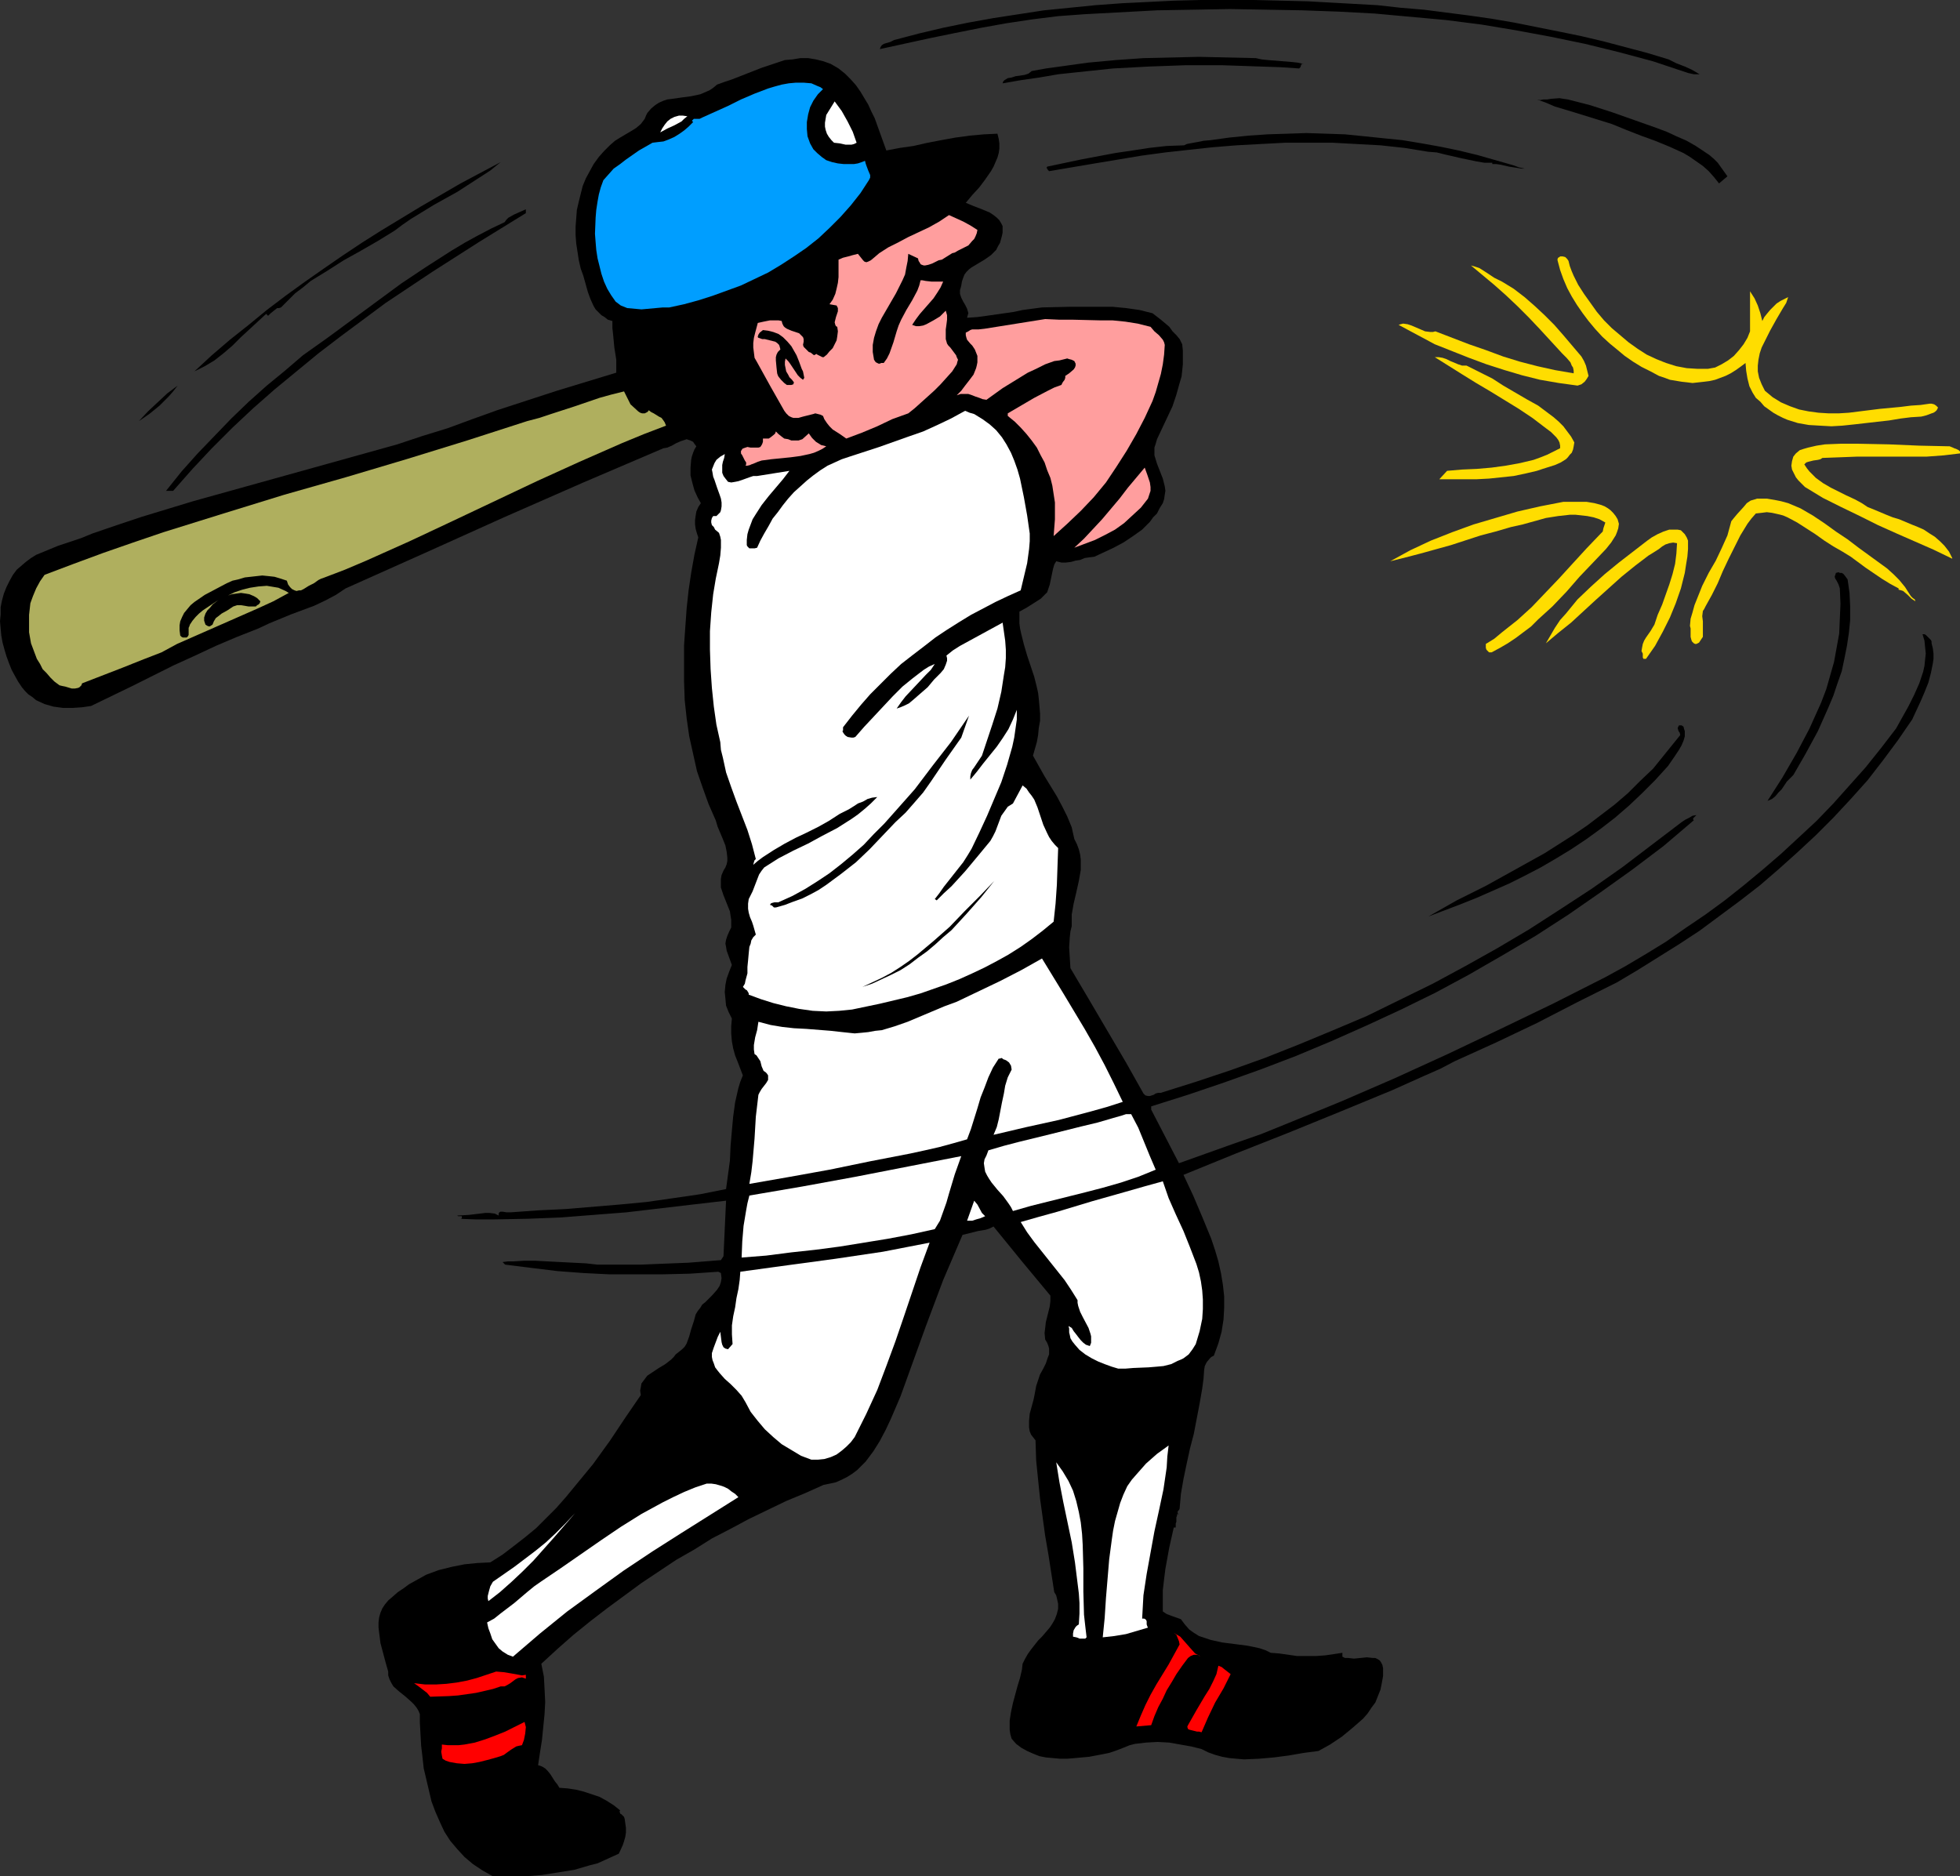 <?xml version="1.0" encoding="UTF-8" standalone="no"?>
<svg
   version="1.0"
   width="129.724mm"
   height="124.191mm"
   id="svg43"
   sodipodi:docname="Baseball - Batter 21.wmf"
   xmlns:inkscape="http://www.inkscape.org/namespaces/inkscape"
   xmlns:sodipodi="http://sodipodi.sourceforge.net/DTD/sodipodi-0.dtd"
   xmlns="http://www.w3.org/2000/svg"
   xmlns:svg="http://www.w3.org/2000/svg">
  <rect width="100%" height="100%" fill="#333333" stroke="none"/>
  <sodipodi:namedview
     id="namedview43"
     pagecolor="#ffffff"
     bordercolor="#000000"
     borderopacity="0.25"
     inkscape:showpageshadow="2"
     inkscape:pageopacity="0.0"
     inkscape:pagecheckerboard="0"
     inkscape:deskcolor="#d1d1d1"
     inkscape:document-units="mm" />
  <defs
     id="defs1">
    <pattern
       id="WMFhbasepattern"
       patternUnits="userSpaceOnUse"
       width="6"
       height="6"
       x="0"
       y="0" />
  </defs>
  <path
     style="fill:#000000;fill-opacity:1;fill-rule:evenodd;stroke:none"
     d="m 417.412,14.865 1.939,0.969 2.101,0.808 1.778,0.808 1.939,1.131 h -1.454 l -1.454,-0.323 -1.454,-0.485 -1.454,-0.485 -2.909,-0.969 -1.454,-0.485 -1.454,-0.485 -8.403,-2.262 -8.565,-2.101 -8.565,-1.777 -8.726,-1.616 -8.726,-1.454 -8.888,-1.131 -8.888,-0.808 -8.888,-0.808 -9.05,-0.485 -9.05,-0.323 -9.05,-0.162 -9.05,-0.162 -9.05,0.162 -9.211,0.162 -9.05,0.485 -9.05,0.485 -6.626,0.485 -6.464,0.808 -6.464,0.969 -6.302,1.131 -6.464,1.293 -6.302,1.293 -12.605,2.747 0.162,-0.485 0.323,-0.485 0.485,-0.323 0.485,-0.162 1.131,-0.323 0.97,-0.485 6.141,-1.616 6.141,-1.454 6.302,-1.293 6.302,-1.131 6.302,-0.969 6.302,-0.969 6.464,-0.646 6.464,-0.646 6.626,-0.485 6.626,-0.323 6.464,-0.323 L 300.414,0 h 6.626 6.626 l 13.413,0.323 5.818,0.323 11.635,0.646 5.818,0.646 5.818,0.485 11.312,1.454 5.656,0.808 5.656,0.969 5.656,1.131 5.656,1.131 5.494,1.131 5.494,1.293 5.494,1.454 5.494,1.454 z"
     id="path1" />
  <path
     style="fill:#000000;fill-opacity:1;fill-rule:evenodd;stroke:none"
     d="m 218.806,29.569 2.909,8.079 3.394,-0.646 3.394,-0.485 3.555,-0.808 3.394,-0.646 3.555,-0.646 3.555,-0.485 3.555,-0.323 3.394,-0.162 0.323,1.293 0.162,1.131 v 1.293 l -0.162,1.131 -0.323,1.131 -0.485,1.131 -0.485,1.131 -0.646,1.131 -1.454,2.101 -1.454,1.939 -1.778,1.939 -1.616,1.939 1.939,0.808 2.101,0.808 1.939,0.808 0.97,0.646 0.808,0.646 0.646,0.646 0.485,0.808 0.323,0.646 v 0.808 0.808 l -0.162,0.808 -0.485,1.777 -0.485,0.808 -0.485,0.969 -0.646,0.646 -0.646,0.646 -1.616,1.131 -1.616,0.969 -1.616,0.969 -0.646,0.485 -0.646,0.646 -0.485,0.646 -0.323,0.808 -0.323,0.969 -0.162,0.969 -0.162,0.646 -0.162,0.485 v 0.969 l 0.323,0.969 0.485,0.969 0.485,0.808 0.485,0.969 0.323,1.131 -0.162,0.485 -0.162,0.646 2.424,-0.162 2.424,-0.323 4.525,-0.646 2.262,-0.323 2.262,-0.485 2.424,-0.323 2.424,-0.323 7.11,-0.162 h 6.949 3.555 l 3.394,0.323 3.394,0.485 3.232,0.808 2.101,1.616 2.101,1.777 0.808,1.131 0.97,0.969 0.808,0.969 0.646,1.293 0.162,1.616 v 1.777 1.616 l -0.162,1.616 -0.162,1.454 -0.485,1.616 -0.808,2.908 -0.97,2.908 -1.293,2.747 -1.293,2.747 -1.293,2.747 -0.323,1.131 -0.323,0.969 v 0.969 0.969 l 0.646,2.101 1.454,3.716 0.485,1.939 0.162,1.131 -0.162,0.969 -0.162,1.131 -0.323,0.969 -0.808,1.293 -0.646,1.293 -0.97,0.969 -0.808,1.131 -1.939,1.939 -2.262,1.616 -2.424,1.616 -2.424,1.293 -2.424,1.131 -2.424,1.131 -1.293,0.162 -1.131,0.162 -1.131,0.485 -1.131,0.162 -1.131,0.323 -1.293,0.162 h -1.131 l -1.293,-0.323 -0.485,0.808 -0.323,1.131 -0.808,3.878 -0.323,0.969 -0.323,0.969 -0.808,0.808 -0.808,0.808 -1.778,1.131 -1.778,1.131 -1.778,0.969 v 1.454 1.454 l 0.162,1.293 0.323,1.454 0.646,2.585 0.808,2.747 1.778,5.332 0.646,2.585 0.323,1.454 0.162,1.454 0.162,1.777 0.162,1.939 v 1.777 l -0.323,1.777 -0.162,1.777 -0.323,1.777 -0.97,3.393 1.454,2.585 1.454,2.585 3.07,5.009 1.293,2.424 1.293,2.585 1.131,2.747 0.323,1.454 0.323,1.454 0.646,1.293 0.485,1.293 0.323,1.293 0.162,1.293 v 1.293 1.293 l -0.485,2.747 -0.646,2.908 -0.646,2.747 -0.485,2.747 v 1.454 1.454 l -0.323,1.293 -0.162,1.454 -0.162,2.585 0.162,2.585 0.162,2.585 4.686,7.917 9.211,15.673 4.363,7.756 0.485,0.485 0.646,0.162 h 0.485 l 0.485,-0.162 0.485,-0.162 0.485,-0.323 0.646,-0.162 h 0.646 l 8.726,-2.747 8.726,-2.908 8.565,-3.07 8.565,-3.393 8.565,-3.555 8.403,-3.555 8.242,-4.039 8.242,-4.039 8.08,-4.363 8.08,-4.524 7.918,-4.686 7.757,-5.009 7.918,-5.17 7.595,-5.332 7.434,-5.655 7.434,-5.655 0.97,-0.646 0.97,-0.485 0.808,-0.485 0.97,-0.162 -0.485,0.485 -0.323,0.323 v 0.323 l 0.162,0.162 -7.595,6.463 -7.918,5.978 -7.918,5.655 -7.918,5.494 -8.242,5.332 -8.242,4.847 -8.403,4.847 -8.403,4.524 -8.565,4.201 -8.726,4.039 -8.726,3.878 -8.888,3.716 -8.888,3.393 -9.05,3.232 -9.05,3.07 -9.211,2.908 v 0.808 l 6.949,13.411 6.787,-2.424 6.787,-2.424 6.949,-2.424 6.787,-2.747 13.413,-5.494 13.413,-5.817 13.09,-5.978 13.251,-6.302 13.09,-6.302 13.09,-6.625 5.01,-2.747 5.171,-3.07 5.01,-3.07 4.848,-3.393 5.01,-3.393 4.848,-3.555 4.686,-3.716 4.686,-3.878 4.686,-4.039 4.363,-4.039 4.525,-4.201 4.202,-4.363 4.04,-4.524 4.04,-4.524 3.878,-4.847 3.717,-4.847 3.07,-5.494 1.454,-2.908 1.293,-2.908 0.485,-1.454 0.485,-1.454 0.323,-1.454 0.162,-1.616 0.162,-1.454 -0.162,-1.616 -0.162,-1.616 -0.485,-1.616 h 0.485 l 0.323,0.162 0.646,0.646 0.646,0.646 0.162,0.323 v 0.485 l 0.323,1.293 0.162,1.293 v 1.293 l -0.162,1.131 -0.485,2.424 -0.646,2.424 -0.97,2.424 -0.97,2.262 -2.101,4.524 -3.555,5.17 -3.717,5.009 -3.878,5.009 -4.202,4.686 -4.363,4.686 -4.363,4.363 -4.686,4.363 -4.686,4.201 -4.686,4.039 -5.01,3.878 -5.01,3.716 -5.01,3.716 -5.171,3.393 -5.171,3.232 -5.171,3.232 -5.171,3.07 -10.019,5.009 -10.019,5.17 -10.181,4.847 -10.342,4.686 -3.717,1.939 -4.04,1.777 -7.918,3.555 -12.928,5.332 -13.09,5.332 -13.09,5.17 -13.09,5.332 2.424,5.17 2.262,5.332 1.131,2.747 1.131,2.747 0.97,2.908 0.808,2.747 0.646,2.908 0.485,2.908 0.323,2.908 v 2.908 l -0.162,2.908 -0.485,3.07 -0.808,2.908 -1.131,3.07 -0.646,0.323 -0.323,0.323 -0.808,0.969 -0.485,0.969 -0.162,0.969 -0.162,2.262 -0.323,2.424 -0.646,3.716 -1.454,7.594 -0.97,3.716 -0.808,3.716 -0.808,3.878 -0.646,3.716 -0.323,3.716 -0.162,0.323 -0.323,0.323 v 0.162 0.323 l 0.323,0.323 -0.323,-0.162 -0.162,0.162 v 0.323 l -0.162,0.323 v 1.131 l -0.162,0.485 v 0.323 0.646 h -0.485 l -1.131,5.009 -0.97,5.332 -0.323,2.585 -0.323,2.747 v 2.585 2.747 l 0.97,0.646 1.293,0.485 2.262,0.808 0.97,1.293 1.131,1.293 1.131,0.808 1.293,0.808 1.454,0.485 1.454,0.485 1.454,0.323 1.454,0.323 6.302,0.808 1.616,0.323 1.454,0.323 1.454,0.485 1.293,0.646 2.101,0.162 2.262,0.323 2.262,0.323 h 2.424 2.262 l 2.262,-0.162 2.262,-0.323 2.101,-0.323 v 0.969 l 0.646,0.323 h 0.808 l 1.454,0.162 3.232,-0.323 1.454,0.162 h 0.646 l 0.646,0.323 0.485,0.323 0.323,0.485 0.323,0.646 0.162,0.808 v 1.939 l -0.323,1.777 -0.323,1.616 -0.646,1.616 -0.646,1.616 -0.97,1.293 -0.97,1.454 -1.131,1.293 -1.293,1.131 -1.293,1.131 -2.747,2.262 -2.909,1.939 -2.909,1.616 -3.717,0.485 -3.717,0.646 -3.717,0.485 -3.717,0.323 -3.717,0.162 -1.939,-0.162 -1.778,-0.162 -1.778,-0.323 -1.778,-0.485 -1.778,-0.646 -1.616,-0.808 -2.586,-0.646 -2.747,-0.485 -2.747,-0.485 -2.909,-0.162 -2.909,0.162 -2.747,0.323 -1.293,0.323 -2.424,0.969 -1.293,0.485 -1.454,0.485 -1.616,0.323 -3.394,0.646 -3.555,0.323 -1.939,0.162 h -1.778 l -1.778,-0.162 -1.778,-0.162 -1.616,-0.323 -1.616,-0.646 -1.454,-0.646 -1.454,-0.808 -1.293,-0.969 -1.131,-1.293 -0.323,-1.131 -0.162,-1.131 v -2.262 l 0.323,-2.101 0.485,-2.262 1.131,-4.201 0.646,-2.101 0.485,-2.101 0.162,-1.454 0.646,-1.293 0.646,-1.131 0.808,-1.131 1.778,-2.262 0.97,-0.969 0.97,-1.131 0.97,-1.131 0.646,-0.969 0.646,-1.131 0.485,-1.293 0.323,-1.293 v -1.293 l -0.323,-1.454 -0.162,-0.646 -0.485,-0.808 -1.454,-9.371 -0.808,-4.686 -0.646,-4.686 -0.646,-4.686 -0.485,-4.686 -0.485,-4.847 -0.162,-5.009 -0.646,-0.808 -0.485,-0.646 -0.323,-0.808 -0.162,-0.969 v -0.808 -0.808 l 0.162,-1.777 0.485,-1.777 0.485,-1.777 0.323,-1.616 0.323,-1.777 0.485,-1.454 0.485,-1.454 0.808,-1.454 0.646,-1.293 0.485,-1.454 0.323,-0.808 v -0.646 -0.808 l -0.162,-0.646 -0.323,-0.808 -0.485,-0.808 -0.162,-1.616 0.162,-1.293 0.162,-1.454 0.323,-1.293 0.646,-2.585 0.162,-1.293 v -1.454 l -7.11,-8.564 -7.11,-8.725 -0.97,0.485 -0.97,0.323 -1.939,0.323 -1.939,0.485 -1.939,0.485 -2.424,5.655 -2.424,5.655 -4.363,11.634 -4.202,11.634 -2.101,5.817 -2.424,5.655 -1.293,2.747 -1.454,2.747 -1.616,2.585 -1.939,2.585 -0.97,0.969 -1.131,1.131 -1.293,0.969 -1.293,0.808 -1.293,0.646 -1.454,0.646 -1.454,0.323 -1.616,0.323 -4.686,2.101 -4.686,1.939 -4.686,2.262 -4.686,2.262 -4.525,2.424 -4.686,2.424 -4.363,2.747 -4.525,2.585 -4.363,2.908 -4.363,2.908 -8.565,6.302 -4.202,3.232 -4.202,3.393 -4.04,3.555 -4.04,3.716 0.646,3.232 0.162,3.07 0.162,3.232 -0.162,3.07 -0.646,6.463 -0.485,3.07 -0.485,3.232 0.97,0.323 0.808,0.485 0.646,0.646 0.646,0.808 1.131,1.777 0.646,0.808 0.485,0.808 2.101,0.162 2.101,0.323 1.939,0.485 1.939,0.646 1.939,0.646 1.778,0.969 1.778,1.131 1.616,1.293 -0.162,0.323 0.162,0.323 v 0.162 l 0.323,0.162 0.485,0.485 0.162,0.162 0.162,0.485 0.162,1.131 0.162,1.131 v 1.131 l -0.162,1.131 -0.323,1.131 -0.323,0.969 -0.97,2.101 -1.778,0.808 -1.778,0.808 -1.778,0.808 -1.939,0.485 -3.878,1.131 -4.04,0.646 -4.04,0.646 -4.04,0.323 h -4.04 -4.202 l -2.586,-1.454 -2.424,-1.616 -2.101,-1.777 -1.778,-1.939 -1.778,-2.1 -1.454,-2.262 -1.131,-2.424 -1.131,-2.585 -0.97,-2.585 -0.646,-2.747 -0.646,-2.747 -0.646,-2.747 -0.323,-2.908 -0.323,-2.747 -0.323,-5.817 v -0.969 -1.131 l -0.323,-0.808 -0.485,-0.808 -0.646,-0.808 -0.646,-0.646 -1.454,-1.293 -1.616,-1.293 -1.454,-1.293 -0.485,-0.808 -0.485,-0.969 -0.323,-0.969 v -0.969 l -0.323,-1.131 -0.323,-1.131 -0.646,-2.424 -0.646,-2.424 -0.323,-2.585 -0.162,-1.293 v -1.293 l 0.162,-1.293 0.323,-1.131 0.485,-1.131 0.646,-0.969 0.808,-0.969 1.131,-0.969 1.293,-1.131 1.454,-0.969 1.293,-0.969 1.454,-0.808 2.909,-1.616 3.07,-1.131 3.232,-0.808 3.232,-0.646 3.232,-0.323 3.232,-0.162 3.07,-1.939 2.747,-2.101 2.909,-2.262 2.747,-2.262 2.424,-2.424 2.586,-2.585 2.424,-2.747 2.262,-2.747 4.525,-5.494 4.202,-5.817 3.878,-5.817 3.878,-5.655 -0.162,-1.131 0.162,-0.808 0.162,-0.969 0.485,-0.646 0.485,-0.646 0.485,-0.646 1.454,-0.969 1.454,-0.969 1.616,-0.969 1.454,-1.131 0.646,-0.646 0.485,-0.646 0.808,-0.646 0.808,-0.646 0.646,-0.646 0.485,-0.808 0.646,-1.777 0.485,-1.777 0.646,-1.939 0.485,-1.777 0.485,-0.808 0.646,-0.808 0.485,-0.808 0.808,-0.646 0.808,-0.808 0.808,-0.808 1.293,-1.454 0.646,-0.969 0.323,-0.969 0.162,-0.969 -0.162,-1.293 -0.646,-0.323 -7.11,0.485 -6.787,0.162 h -6.787 -6.626 l -6.464,-0.323 -6.464,-0.485 -6.626,-0.808 -6.464,-0.808 -0.646,-0.646 1.293,-0.162 h 1.293 l 2.747,-0.162 h 2.909 l 3.07,0.162 6.302,0.323 3.232,0.162 2.909,0.323 h 3.394 3.555 3.878 l 3.878,-0.162 4.04,-0.162 4.04,-0.162 4.04,-0.323 4.04,-0.323 0.646,-0.969 0.646,-13.896 -8.403,0.969 -8.242,0.969 -8.242,0.969 -8.242,0.646 -8.242,0.646 -8.242,0.323 -8.565,0.162 h -4.363 l -4.363,-0.162 h 0.485 0.162 l 0.162,-0.162 v -0.323 -0.162 h -0.323 -0.485 -0.162 l -0.162,-0.162 2.909,-0.162 2.747,-0.323 1.293,-0.162 h 1.131 l 1.293,0.162 0.97,0.485 v -0.485 l 0.162,-0.323 0.323,-0.162 h 0.485 l 0.97,0.162 h 1.131 l 6.787,-0.485 6.787,-0.323 13.574,-1.131 6.787,-0.646 6.787,-0.969 6.626,-0.969 6.464,-1.293 0.485,-3.555 0.485,-3.555 0.162,-3.716 0.323,-3.716 0.323,-3.555 0.485,-3.555 0.808,-3.555 0.485,-1.616 0.646,-1.616 -1.293,-3.393 -0.646,-1.616 -0.485,-1.777 -0.323,-1.777 -0.162,-1.939 v -1.777 l 0.162,-1.939 -0.808,-1.616 -0.646,-1.616 -0.162,-1.777 -0.162,-1.616 0.162,-1.777 0.323,-1.616 0.646,-1.777 0.646,-1.616 -0.646,-1.777 -0.646,-1.777 -0.162,-0.969 -0.162,-0.808 0.162,-0.969 0.323,-0.969 0.485,-1.131 0.485,-0.969 v -0.969 -0.969 l -0.162,-0.969 -0.162,-1.131 -1.616,-4.039 -0.323,-0.969 -0.323,-0.969 v -0.969 -1.131 l 0.162,-0.969 0.485,-1.131 0.485,-0.808 0.323,-0.808 0.162,-0.808 v -0.808 l -0.162,-1.454 -0.323,-1.616 -0.646,-1.616 -1.293,-3.07 -0.485,-1.616 -1.778,-4.039 -1.454,-4.039 -1.454,-4.201 -0.97,-4.363 -0.97,-4.363 -0.646,-4.524 -0.485,-4.524 -0.162,-4.686 v -4.524 -4.524 l 0.323,-4.686 0.323,-4.524 0.485,-4.524 0.646,-4.363 0.808,-4.524 0.97,-4.363 -0.323,-0.969 -0.323,-1.131 -0.162,-1.131 v -1.131 l 0.162,-1.131 0.162,-0.969 0.485,-1.131 0.646,-0.969 -0.808,-1.454 -0.808,-1.777 -0.485,-1.777 -0.485,-1.939 v -1.939 l 0.162,-1.939 0.162,-0.808 0.323,-0.969 0.323,-0.808 0.485,-0.808 -0.485,-0.646 -0.323,-0.485 -0.646,-0.323 -0.485,-0.162 -0.485,-0.162 -0.485,0.162 -0.97,0.323 -1.131,0.485 -1.131,0.646 -1.131,0.485 -0.97,0.162 -20.038,8.564 -19.877,8.725 -19.715,8.887 -19.877,8.887 -2.424,1.616 -2.747,1.454 -2.747,1.293 -5.656,2.101 -2.747,1.131 -2.747,1.131 -2.747,1.293 -5.333,2.101 -5.333,2.262 -5.171,2.424 -5.333,2.424 -10.342,5.17 -10.342,5.009 -2.262,0.323 -2.424,0.162 h -2.262 l -2.424,-0.323 -1.131,-0.323 -1.131,-0.323 -2.101,-0.969 -0.97,-0.808 -0.97,-0.646 -0.808,-0.808 -0.808,-0.969 -0.97,-1.454 -0.808,-1.454 L 2.909,167.556 2.262,165.94 1.616,164.163 1.131,162.547 0.646,160.77 0.323,158.992 0.162,157.215 0,155.438 0.162,153.66 v -1.777 l 0.323,-1.616 0.485,-1.777 0.646,-1.616 0.808,-1.616 0.808,-1.454 0.97,-1.293 1.131,-0.969 1.131,-0.969 1.293,-0.969 1.293,-0.808 2.747,-1.131 2.747,-1.131 5.818,-1.939 2.747,-1.131 6.141,-2.101 6.302,-2.101 12.766,-3.878 12.766,-3.555 12.766,-3.555 12.766,-3.555 12.766,-3.555 6.302,-2.101 6.302,-1.939 6.141,-2.262 6.302,-2.262 14.867,-4.847 14.867,-4.524 v -1.616 -1.616 l -0.485,-3.07 -0.323,-3.393 -0.162,-1.454 v -1.777 l -1.131,-0.323 -0.808,-0.646 -0.808,-0.485 -0.808,-0.808 -0.646,-0.646 -0.485,-0.808 -0.808,-1.777 -0.646,-1.777 -1.131,-4.039 -0.646,-1.777 -0.485,-2.101 -0.323,-2.101 -0.323,-2.101 -0.162,-2.101 v -2.101 l 0.162,-2.101 0.162,-2.101 0.485,-2.101 0.485,-1.939 0.485,-1.939 0.808,-1.939 0.97,-1.777 0.97,-1.777 1.293,-1.777 1.293,-1.454 1.454,-1.454 1.293,-1.131 1.293,-0.808 2.747,-1.616 1.293,-0.808 1.131,-0.969 0.97,-1.293 0.323,-0.808 0.323,-0.646 0.97,-1.131 0.97,-0.808 0.97,-0.646 1.131,-0.485 0.97,-0.323 1.293,-0.162 2.262,-0.323 2.424,-0.323 2.262,-0.485 1.131,-0.485 1.131,-0.485 0.97,-0.646 0.97,-0.808 1.778,-0.646 1.939,-0.646 3.717,-1.454 3.717,-1.454 3.878,-1.293 1.939,-0.646 1.939,-0.162 1.939,-0.323 h 1.939 l 1.939,0.323 1.939,0.485 1.778,0.646 1.939,1.131 1.616,1.293 1.454,1.454 1.293,1.454 1.131,1.616 0.97,1.616 0.97,1.616 0.808,1.777 z"
     id="path2" />
  <path
     style="fill:#000000;fill-opacity:1;fill-rule:evenodd;stroke:none"
     d="m 326.108,15.996 h -0.323 -0.162 l -0.162,0.323 -0.162,0.485 -0.323,0.323 -4.848,-0.323 -4.848,-0.162 -4.686,-0.162 -4.848,-0.162 h -9.211 l -9.05,0.323 -9.05,0.485 -9.211,0.969 -4.525,0.485 -4.686,0.808 -4.525,0.646 -4.686,0.808 0.162,-0.485 0.323,-0.323 0.808,-0.485 0.97,-0.162 0.97,-0.323 2.262,-0.323 0.97,-0.323 0.808,-0.646 3.555,-0.646 3.555,-0.485 6.949,-0.969 6.949,-0.646 6.949,-0.485 6.949,-0.162 6.949,-0.162 7.11,0.162 7.11,0.162 1.454,0.323 1.616,0.162 5.979,0.485 1.454,0.162 z"
     id="path3" />
  <path
     style="fill:#009eff;fill-opacity:1;fill-rule:evenodd;stroke:none"
     d="m 205.878,22.298 -1.293,1.293 -1.131,1.616 -0.808,1.616 -0.485,1.777 -0.323,1.939 v 1.777 l 0.162,1.777 0.646,1.777 0.808,1.454 0.97,0.969 1.131,0.969 1.131,0.808 1.454,0.485 1.454,0.323 1.454,0.162 h 1.454 1.131 l 0.97,-0.162 0.97,-0.323 0.808,-0.323 0.162,0.646 0.162,0.485 0.485,1.293 0.485,1.131 v 0.646 l -0.323,0.646 -2.101,3.232 -2.424,3.07 -2.586,2.908 -2.747,2.747 -2.747,2.585 -3.07,2.424 -3.07,2.101 -3.232,2.101 -3.232,1.939 -3.394,1.616 -3.394,1.616 -3.555,1.293 -3.555,1.293 -3.555,1.131 -3.555,0.969 -3.717,0.808 h -1.616 l -1.778,0.162 -3.555,0.323 -1.778,-0.162 -1.778,-0.162 -0.808,-0.323 -0.808,-0.323 -0.646,-0.485 -0.646,-0.485 -1.131,-1.616 -0.97,-1.616 -0.808,-1.777 -0.646,-1.939 -0.485,-1.939 -0.485,-1.939 -0.323,-2.101 -0.162,-1.939 -0.162,-2.101 0.162,-4.039 0.162,-1.939 0.323,-2.101 0.323,-1.777 0.485,-1.777 0.646,-1.777 1.293,-1.454 1.293,-1.454 1.616,-1.131 1.454,-1.131 3.232,-2.262 3.394,-1.939 1.293,-0.162 1.454,-0.162 1.293,-0.485 1.454,-0.646 1.293,-0.808 1.131,-0.808 1.131,-0.969 1.131,-1.131 -0.323,-0.323 0.323,-0.323 0.162,-0.162 h 0.646 0.808 l 0.323,-0.162 0.323,-0.162 3.232,-1.454 3.232,-1.454 3.232,-1.616 3.394,-1.454 3.394,-1.293 1.616,-0.485 1.778,-0.485 1.778,-0.323 1.778,-0.162 h 1.939 l 1.939,0.162 1.454,0.646 0.808,0.323 z"
     id="path4" />
  <path
     style="fill:#000000;fill-opacity:1;fill-rule:evenodd;stroke:none"
     d="m 414.342,31.992 2.586,0.969 2.424,1.131 2.586,1.131 2.262,1.293 2.424,1.616 0.97,0.646 1.131,0.969 0.97,0.969 0.808,1.131 0.808,1.131 0.808,1.131 -2.101,1.777 -1.293,-1.616 -1.293,-1.454 -1.454,-1.293 -1.616,-1.131 -1.616,-1.131 -1.616,-0.969 -3.555,-1.616 -3.555,-1.454 -3.555,-1.293 -3.717,-1.454 -3.555,-1.454 -4.686,-1.454 -4.686,-1.454 -4.848,-1.454 -2.262,-0.969 -2.262,-0.808 0.808,0.162 0.808,-0.162 h 0.97 l 0.97,-0.162 2.101,-0.162 0.97,0.162 1.131,0.162 5.656,1.454 5.494,1.777 z"
     id="path5" />
  <path
     style="fill:#ffffff;fill-opacity:1;fill-rule:evenodd;stroke:none"
     d="m 214.281,35.709 -0.646,0.323 -0.646,0.162 h -0.646 -0.808 l -1.454,-0.323 -1.454,-0.162 -0.646,-0.646 -0.646,-0.808 -0.485,-0.808 -0.323,-0.969 -0.162,-0.808 v -0.969 l 0.162,-0.969 0.162,-0.969 2.101,-3.393 1.778,2.424 1.454,2.585 1.293,2.585 z"
     id="path6" />
  <path
     style="fill:#ffffff;fill-opacity:1;fill-rule:evenodd;stroke:none"
     d="m 171.942,29.084 -0.808,0.646 -0.646,0.646 -1.778,0.969 -1.778,0.808 -1.778,0.969 0.485,-0.969 0.646,-0.969 0.646,-0.808 0.808,-0.646 0.97,-0.485 1.131,-0.323 h 0.97 z"
     id="path7" />
  <path
     style="fill:#000000;fill-opacity:1;fill-rule:evenodd;stroke:none"
     d="m 381.376,42.172 h -0.808 l -0.97,-0.162 -2.101,-0.323 -2.101,-0.485 -1.131,-0.162 h -0.97 v -0.323 h -1.939 l -1.939,-0.323 -3.878,-0.808 -2.101,-0.485 -2.101,-0.485 -1.939,-0.485 -2.101,-0.162 -5.979,-0.969 -5.979,-0.646 -5.979,-0.323 -5.979,-0.323 h -5.979 -5.979 l -6.141,0.323 -5.979,0.323 -5.979,0.485 -5.979,0.646 -5.818,0.646 -5.979,0.808 -11.635,1.939 -11.474,1.939 -0.323,-0.323 -0.162,-0.323 -0.162,-0.162 0.162,-0.323 8.403,-1.777 8.565,-1.616 4.363,-0.646 4.202,-0.646 4.363,-0.485 4.363,-0.162 0.646,-0.323 0.808,-0.162 1.778,-0.323 1.616,-0.323 1.778,-0.162 4.686,-0.646 4.848,-0.485 4.686,-0.323 4.848,-0.162 4.848,-0.162 4.848,0.162 4.848,0.162 4.848,0.485 4.686,0.485 4.848,0.485 4.848,0.808 4.525,0.808 4.686,0.969 4.686,1.131 4.525,1.293 4.525,1.293 1.293,0.485 z"
     id="path8" />
  <path
     style="fill:#000000;fill-opacity:1;fill-rule:evenodd;stroke:none"
     d="m 125.24,40.556 -2.586,2.101 -2.747,1.777 -2.747,1.777 -2.747,1.777 -5.818,3.232 -2.909,1.777 -2.909,1.777 -2.101,1.454 -1.939,1.454 -4.202,2.585 -4.202,2.424 -4.363,2.424 -4.04,2.585 -4.202,2.585 -1.939,1.616 -1.939,1.454 -1.778,1.777 -1.778,1.777 -0.485,0.162 h -0.485 l -0.808,0.646 -0.808,0.646 -0.646,0.646 -0.485,-0.485 -2.101,1.939 -2.101,1.939 -2.101,1.939 -2.101,2.101 -2.262,1.939 -2.262,1.777 -2.424,1.454 -1.293,0.646 -1.293,0.646 4.363,-4.039 4.525,-3.878 4.686,-3.716 4.525,-3.716 4.686,-3.555 4.686,-3.393 4.848,-3.393 4.686,-3.232 4.848,-3.232 4.848,-3.07 9.858,-5.978 10.019,-5.817 z"
     id="path9" />
  <path
     style="fill:#000000;fill-opacity:1;fill-rule:evenodd;stroke:none"
     d="m 131.542,53.321 -11.797,7.271 -11.635,7.433 -5.818,3.878 -5.818,3.878 -5.656,4.201 -5.656,4.201 -5.494,4.201 -5.494,4.524 -5.494,4.524 -5.333,4.686 -5.171,4.847 -5.171,5.17 -4.848,5.17 -4.848,5.494 h -1.778 l 3.878,-4.847 4.04,-4.524 4.202,-4.363 4.202,-4.363 4.363,-4.201 4.525,-4.039 4.525,-3.716 4.525,-3.878 6.141,-4.363 6.141,-4.524 6.141,-4.524 6.141,-4.524 6.302,-4.201 6.302,-4.039 3.232,-1.939 3.232,-1.777 3.394,-1.777 3.394,-1.616 0.485,-0.646 0.485,-0.485 1.454,-0.808 1.454,-0.646 1.454,-0.646 z"
     id="path10" />
  <path
     style="fill:#ff9e9e;fill-opacity:1;fill-rule:evenodd;stroke:none"
     d="m 244.501,57.522 -0.162,0.808 -0.323,0.808 -0.323,0.646 -0.485,0.485 -0.97,1.131 -1.293,0.646 -1.293,0.646 -0.808,0.485 -0.646,0.162 -1.293,0.808 -1.293,0.808 -0.808,0.162 -1.616,0.808 -0.97,0.323 -0.808,0.162 h -0.323 l -0.485,-0.162 -0.323,-0.162 -0.162,-0.323 -0.323,-0.485 -0.162,-0.646 -2.424,-1.131 -0.162,1.777 -0.323,1.616 -0.323,1.777 -0.646,1.454 -0.808,1.616 -0.808,1.616 -1.778,3.07 -1.778,3.07 -0.808,1.616 -0.646,1.777 -0.485,1.616 -0.323,1.777 v 1.777 l 0.323,1.939 0.323,0.485 0.162,0.162 0.323,0.162 0.323,0.162 h 0.323 l 0.323,-0.162 h 0.646 l 0.808,-1.131 0.646,-1.293 0.97,-2.747 0.808,-2.747 0.485,-1.454 0.646,-1.454 1.293,-2.424 1.454,-2.424 1.293,-2.424 0.485,-1.293 0.323,-1.293 h 0.485 l 0.808,0.162 1.454,0.162 h 2.262 0.646 l -0.646,1.454 -0.808,1.293 -0.97,1.454 -1.131,1.293 -1.131,1.293 -1.131,1.293 -0.97,1.293 -0.97,1.454 0.97,0.323 h 0.808 l 0.97,-0.162 0.808,-0.323 1.778,-0.969 0.808,-0.485 0.808,-0.485 1.454,-1.454 0.323,1.131 v 1.131 l -0.162,1.293 -0.162,1.131 v 1.131 1.293 l 0.323,1.131 0.323,0.485 0.485,0.485 1.454,1.939 0.162,0.485 0.323,0.646 -0.162,0.485 -0.162,0.646 -1.131,1.777 -1.454,1.616 -1.454,1.616 -1.616,1.616 -3.232,2.908 -1.616,1.454 -1.616,1.293 -4.04,1.454 -3.717,1.777 -3.878,1.616 -3.878,1.454 -1.616,-1.131 -1.778,-1.131 -0.808,-0.808 -0.646,-0.808 -0.646,-0.969 -0.323,-0.808 -0.646,-0.323 -0.646,-0.162 -0.646,-0.162 -0.485,0.162 -1.293,0.323 -1.293,0.323 -1.131,0.323 h -0.646 -0.646 l -0.485,-0.162 -0.646,-0.323 -0.646,-0.646 -0.485,-0.646 -3.394,-5.978 -3.394,-6.14 -0.646,-1.131 -0.162,-1.293 -0.162,-1.293 v -1.131 l 0.162,-1.293 0.323,-1.293 0.646,-2.424 1.454,-0.323 1.616,-0.323 h 1.454 0.646 l 0.808,0.162 0.162,0.646 0.323,0.646 0.323,0.323 0.485,0.323 1.131,0.485 1.939,0.646 0.323,0.323 0.323,0.323 0.323,0.323 0.162,0.485 v 0.646 l -0.162,0.808 0.162,0.485 0.323,0.323 0.646,0.646 0.162,0.162 0.162,0.162 0.485,0.162 0.808,0.646 0.323,-0.162 0.323,-0.162 0.162,0.162 0.323,0.162 0.323,0.162 0.323,0.162 0.323,0.162 h 0.323 l 0.808,-0.646 0.646,-0.808 0.808,-0.808 0.485,-0.969 0.485,-0.969 0.162,-0.969 0.162,-1.293 -0.162,-1.131 -0.323,-0.162 -0.162,-0.323 -0.162,-0.646 0.162,-0.646 0.162,-0.646 0.485,-1.454 v -0.808 l -0.323,-0.646 -1.778,-0.323 0.808,-1.131 0.646,-1.454 0.323,-1.293 0.323,-1.454 0.162,-1.454 v -1.454 -2.908 l 1.131,-0.485 1.293,-0.323 1.131,-0.323 1.293,-0.323 0.646,0.808 0.646,0.808 0.323,0.323 0.485,0.162 0.485,-0.162 0.646,-0.323 0.97,-0.808 1.131,-0.969 2.262,-1.454 2.586,-1.293 2.424,-1.293 5.171,-2.424 2.586,-1.454 2.424,-1.616 1.778,0.808 1.778,0.808 1.778,0.969 z"
     id="path11" />
  <path
     style="fill:#ffdd00;fill-opacity:1;fill-rule:evenodd;stroke:none"
     d="m 393.657,68.994 1.131,2.262 1.454,2.262 1.616,2.262 1.616,2.262 1.778,2.101 1.939,1.939 2.101,1.777 2.101,1.777 2.262,1.616 2.262,1.454 2.424,1.131 2.424,0.969 2.586,0.808 2.586,0.485 2.586,0.162 h 2.747 l 1.778,-0.323 1.616,-0.808 1.616,-0.969 1.454,-1.131 1.293,-1.454 1.131,-1.454 0.97,-1.616 0.646,-1.616 V 72.872 l 1.131,1.777 0.808,1.777 0.646,1.939 0.485,1.939 0.485,-0.969 0.646,-0.808 0.808,-0.969 0.808,-0.808 0.808,-0.808 0.97,-0.646 0.97,-0.485 0.97,-0.485 -0.485,1.454 -0.808,1.293 -1.616,2.747 -1.616,2.908 -1.454,2.908 -0.646,1.293 -0.485,1.454 -0.323,1.616 -0.162,1.454 v 1.454 l 0.323,1.616 0.646,1.616 0.808,1.616 0.97,0.808 0.97,0.808 2.101,1.293 2.262,0.969 2.262,0.808 2.424,0.485 2.424,0.323 2.586,0.162 h 2.424 l 2.586,-0.162 2.586,-0.323 5.171,-0.646 5.171,-0.485 2.586,-0.323 2.424,-0.162 1.131,-0.162 1.131,-0.162 h 0.485 l 0.646,0.162 0.485,0.323 0.485,0.485 -0.323,0.646 -0.323,0.323 -0.485,0.323 -0.485,0.162 -1.293,0.485 -1.293,0.323 -2.586,0.162 -2.586,0.323 -2.909,0.485 -2.909,0.323 -5.656,0.646 -3.07,0.323 -2.747,0.162 -2.909,-0.162 -2.747,-0.162 -2.747,-0.485 -2.586,-0.808 -1.131,-0.485 -1.293,-0.646 -1.131,-0.646 -1.131,-0.808 -1.131,-0.808 -0.97,-1.131 -1.131,-0.969 -0.808,-1.293 -0.808,-1.616 -0.485,-1.939 -0.323,-1.939 -0.162,-1.939 -1.293,0.969 -1.131,0.808 -1.293,0.808 -1.293,0.646 -1.293,0.485 -1.293,0.485 -1.454,0.323 -1.293,0.162 -1.454,0.162 -1.454,0.162 -1.293,-0.162 -1.454,-0.162 -2.909,-0.485 -1.293,-0.485 -1.454,-0.485 -2.101,-1.131 -2.262,-1.131 -2.101,-1.293 -2.101,-1.454 -1.939,-1.616 -1.778,-1.454 -1.939,-1.777 -1.778,-1.939 -1.616,-1.939 -1.454,-1.939 -1.454,-2.101 -1.293,-2.101 -1.131,-2.101 -0.97,-2.262 -0.808,-2.262 -0.646,-2.424 v -0.323 l 0.162,-0.323 0.323,-0.162 0.162,-0.162 h 0.646 l 0.646,0.162 0.485,0.485 0.323,0.485 0.323,1.293 0.485,1.293 z"
     id="path12" />
  <path
     style="fill:#ffdd00;fill-opacity:1;fill-rule:evenodd;stroke:none"
     d="m 375.72,70.448 2.909,1.777 2.747,2.101 2.586,2.262 2.424,2.262 2.424,2.424 2.262,2.585 4.525,5.332 0.646,1.131 0.485,1.131 0.323,1.293 0.323,1.293 -0.485,0.808 -0.485,0.646 -0.808,0.646 -0.97,0.323 -4.686,-0.646 -4.686,-0.808 -4.525,-1.131 -4.363,-1.293 -4.525,-1.454 -4.363,-1.616 -8.565,-3.393 -9.05,-4.847 0.485,-0.162 0.646,-0.162 1.131,0.162 0.97,0.323 2.262,0.969 1.131,0.485 1.293,0.162 h 0.646 l 0.646,-0.162 8.403,3.232 4.202,1.454 4.363,1.616 4.202,1.293 4.363,1.131 4.363,0.969 4.686,0.808 v -0.646 l -0.162,-0.808 -0.323,-0.485 -0.323,-0.808 -0.97,-1.131 -0.646,-0.646 -0.485,-0.485 -5.494,-5.978 -2.747,-2.908 -2.909,-2.908 -2.909,-2.747 -2.909,-2.585 -2.909,-2.424 -2.909,-2.424 1.131,0.323 0.97,0.323 1.778,1.131 1.939,1.293 0.97,0.485 z"
     id="path13" />
  <path
     style="fill:#ff9e9e;fill-opacity:1;fill-rule:evenodd;stroke:none"
     d="m 287.809,81.758 0.97,1.131 1.131,0.969 0.97,1.131 0.323,0.646 0.162,0.646 -0.162,2.424 -0.323,2.424 -0.485,2.424 -0.646,2.262 -0.646,2.262 -0.808,2.262 -0.97,2.101 -0.97,2.101 -2.101,4.039 -2.424,4.201 -2.586,4.039 -2.586,3.878 -3.07,3.716 -3.232,3.393 -3.394,3.232 -3.394,3.07 0.162,-2.101 0.162,-2.101 v -2.101 -2.101 l -0.323,-2.101 -0.323,-2.1 -0.485,-1.939 -0.808,-1.939 -0.646,-1.939 -0.97,-1.777 -0.97,-1.939 -1.293,-1.777 -1.293,-1.616 -1.454,-1.616 -1.454,-1.454 -1.778,-1.454 v -0.646 l 6.626,-3.878 3.394,-1.777 1.616,-0.808 1.778,-0.646 0.323,-0.646 0.485,-0.646 0.162,-0.485 V 94.2 94.038 l 0.97,-0.646 1.131,-0.969 0.323,-0.485 0.162,-0.485 v -0.485 l -0.323,-0.646 -0.646,-0.323 -0.646,-0.162 -0.485,-0.162 -0.646,0.162 -1.293,0.323 -1.293,0.162 -2.262,0.808 -2.262,1.131 -2.101,0.969 -2.101,1.293 -4.202,2.585 -4.04,2.908 -0.97,-0.162 -0.808,-0.323 -0.97,-0.323 -0.808,-0.323 -0.97,-0.323 h -0.97 -0.97 l -0.97,0.323 1.131,-1.131 0.97,-1.293 1.131,-1.454 0.97,-1.293 0.646,-1.616 0.162,-0.646 0.162,-0.808 v -0.808 -0.808 l -0.323,-0.808 -0.323,-0.808 -0.646,-0.969 -0.485,-0.485 -0.808,-0.969 -0.162,-0.485 -0.162,-0.646 v -0.646 l 0.646,-0.323 0.485,-0.323 0.485,-0.162 h 1.616 l 1.454,-0.162 15.19,-2.424 3.555,0.162 h 3.394 l 6.626,0.162 h 3.232 l 3.232,0.323 3.07,0.485 z"
     id="path14" />
  <path
     style="fill:#000000;fill-opacity:1;fill-rule:evenodd;stroke:none"
     d="m 199.253,88.868 0.323,0.808 0.323,0.808 0.646,1.777 0.323,0.646 0.162,0.808 0.162,0.808 -0.323,0.485 -0.646,-0.485 -0.646,-0.646 -0.97,-1.454 -0.97,-1.454 -0.485,-0.646 -0.646,-0.646 -0.162,0.808 v 0.808 l 0.162,0.808 0.162,0.808 0.485,0.808 0.323,0.646 0.646,0.646 0.485,0.646 -0.162,0.485 -0.485,0.162 h -1.131 l -0.646,-0.485 -0.808,-0.808 -0.646,-0.808 -0.162,-0.323 -0.162,-0.485 -0.162,-1.454 -0.162,-1.777 v -0.808 l 0.162,-0.646 0.323,-0.646 0.646,-0.646 -0.162,-0.646 -0.162,-0.485 -0.485,-0.485 -0.485,-0.323 -1.293,-0.323 -1.293,-0.323 h -0.646 l -0.485,-0.162 -0.485,-0.162 -0.162,-0.162 v -0.162 l 0.162,-0.485 0.323,-0.485 0.808,-0.646 1.293,0.162 1.293,0.323 1.293,0.485 1.131,0.808 1.131,1.131 0.97,1.131 0.646,1.131 z"
     id="path15" />
  <path
     style="fill:#ffdd00;fill-opacity:1;fill-rule:evenodd;stroke:none"
     d="m 373.296,94.684 2.747,1.777 5.818,3.393 2.909,1.616 2.586,1.939 1.293,0.969 1.293,1.131 1.131,1.131 0.97,1.293 0.97,1.293 0.808,1.454 -0.162,0.969 -0.162,0.808 -0.323,0.808 -0.485,0.485 -0.485,0.646 -0.485,0.485 -1.293,0.808 -1.454,0.646 -3.07,0.969 -1.454,0.485 -2.747,0.646 -3.07,0.646 -3.07,0.323 -3.07,0.323 -3.07,0.162 h -3.232 -6.141 l 1.939,-2.101 3.717,-0.323 3.717,-0.162 3.717,-0.323 3.555,-0.485 3.555,-0.646 3.394,-0.808 1.778,-0.646 1.616,-0.646 1.616,-0.808 1.616,-0.808 v -0.646 l -0.162,-0.808 -0.323,-0.646 -0.485,-0.646 -1.293,-1.293 -1.293,-0.969 -3.394,-2.585 -3.394,-2.262 -7.11,-4.363 -3.555,-2.101 -3.394,-2.101 -6.949,-4.363 h 0.97 l 0.97,0.162 0.97,0.323 0.97,0.485 1.939,0.808 0.97,0.323 h 1.131 z"
     id="path16" />
  <path
     style="fill:#000000;fill-opacity:1;fill-rule:evenodd;stroke:none"
     d="m 34.744,105.349 2.262,-2.424 2.424,-2.262 2.424,-2.262 2.586,-1.939 -1.131,1.454 -1.131,1.293 -1.131,1.131 -1.131,1.131 -2.586,2.101 z"
     id="path17" />
  <path
     style="fill:#afaf5e;fill-opacity:1;fill-rule:evenodd;stroke:none"
     d="m 157.721,101.148 1.939,1.777 0.485,0.323 0.485,0.162 h 0.646 l 0.646,-0.323 0.162,-0.162 0.162,-0.162 v -0.162 l 0.646,0.485 0.646,0.323 1.293,0.808 0.646,0.323 0.485,0.646 0.323,0.485 0.323,0.808 -5.494,2.101 -5.494,2.262 -10.666,4.686 -10.666,4.847 -21.17,10.018 -10.666,5.009 -10.827,4.847 -5.333,2.262 -5.494,2.1 -0.485,0.162 -0.646,0.323 -1.131,0.808 -0.646,0.323 -0.646,0.323 -1.293,0.808 -0.646,0.323 h -0.485 l -0.646,0.162 -0.485,-0.162 -0.646,-0.323 -0.485,-0.485 -0.485,-0.646 -0.323,-0.969 -1.454,-0.485 -1.616,-0.485 -1.454,-0.162 -1.616,-0.162 -1.454,0.162 -1.454,0.162 -1.454,0.162 -1.616,0.485 -1.454,0.323 -1.454,0.646 -2.747,1.454 -2.747,1.454 -2.586,1.777 -0.97,0.808 -0.808,0.969 -0.808,0.969 -0.485,0.969 -0.485,1.131 -0.162,0.969 v 1.293 l 0.162,1.293 0.323,0.323 0.323,0.162 h 0.97 l 0.323,-0.323 0.162,-0.323 v -0.808 -0.969 l 0.162,-0.323 0.162,-0.485 0.646,-0.969 0.808,-0.969 0.808,-0.808 0.97,-0.808 1.939,-1.293 0.97,-0.646 0.97,-0.646 -1.454,1.131 -0.646,0.808 -0.646,0.646 -0.485,0.808 -0.323,0.969 v 0.808 l 0.323,0.969 0.485,0.323 0.485,0.162 0.323,-0.162 0.485,-0.323 0.323,-0.808 0.485,-0.808 0.646,-0.485 0.808,-0.646 1.454,-0.808 1.454,-0.969 0.97,-0.323 h 0.97 l 0.97,0.162 0.97,0.162 h 0.97 0.808 l 0.323,-0.323 0.323,-0.162 0.323,-0.323 0.162,-0.485 -0.808,-0.808 -0.808,-0.485 -1.131,-0.485 -0.97,-0.162 -1.131,-0.162 -1.131,0.162 -1.131,0.162 -0.97,0.323 1.616,-0.808 1.939,-0.646 1.939,-0.485 2.101,-0.323 2.101,-0.162 1.939,0.323 0.97,0.162 1.778,0.808 0.808,0.485 -3.878,2.101 -3.878,1.777 -8.08,3.555 -8.08,3.555 -4.04,1.777 -3.878,2.101 -5.01,1.939 -4.848,1.939 -5.01,1.939 -5.01,1.939 -0.162,0.485 -0.485,0.485 -0.323,0.162 -0.808,0.162 H 17.938 l -1.616,-0.485 -0.808,-0.162 -0.646,-0.162 -1.293,-0.969 -0.97,-0.969 -0.97,-1.131 -0.97,-0.969 -0.646,-1.293 -0.808,-1.293 -0.485,-1.293 -0.485,-1.293 -0.485,-1.293 -0.485,-2.747 v -1.454 -2.908 l 0.323,-2.908 0.646,-1.777 0.808,-1.939 0.97,-1.777 1.131,-1.616 7.272,-2.747 7.434,-2.747 7.434,-2.585 7.595,-2.585 15.029,-4.686 15.19,-4.686 15.352,-4.363 15.19,-4.524 15.19,-4.686 15.029,-4.847 3.07,-0.808 2.909,-0.969 5.979,-1.939 6.141,-2.101 2.909,-0.808 3.232,-0.808 z"
     id="path18" />
  <path
     style="fill:#ffffff;fill-opacity:1;fill-rule:evenodd;stroke:none"
     d="m 257.59,133.463 v 1.939 l -0.162,1.939 -0.485,3.555 -0.808,3.393 -0.808,3.393 -3.232,1.454 -3.07,1.454 -3.07,1.616 -3.07,1.616 -2.909,1.777 -3.07,1.939 -2.909,1.939 -2.909,2.262 -2.747,2.101 -2.909,2.262 -2.586,2.424 -2.586,2.585 -2.586,2.585 -2.262,2.585 -2.262,2.747 -2.262,2.908 v 0.485 0.323 l -0.162,0.162 0.162,0.323 0.323,0.485 0.323,0.323 0.485,0.323 0.97,0.162 h 0.485 l 0.485,-0.162 2.262,-2.585 2.424,-2.585 4.686,-5.009 2.424,-2.424 2.586,-2.1 2.747,-2.101 1.293,-0.808 1.454,-0.646 -0.97,1.454 -1.293,1.293 -2.424,2.585 -2.586,2.747 -1.131,1.454 -1.131,1.616 0.97,-0.323 1.131,-0.485 0.97,-0.485 0.97,-0.808 3.717,-3.232 0.808,-0.969 0.808,-0.969 0.808,-0.808 0.808,-0.808 0.808,-0.969 0.485,-1.131 0.323,-0.969 v -0.646 l -0.162,-0.646 1.616,-1.293 1.778,-1.131 3.555,-1.939 7.11,-3.878 0.323,2.262 0.323,2.262 0.162,2.262 v 2.101 l -0.162,2.262 -0.323,1.939 -0.323,2.101 -0.323,2.101 -0.97,4.201 -1.293,4.039 -1.293,3.878 -1.293,3.878 -0.97,1.454 -0.97,1.454 -0.485,0.646 -0.323,0.808 -0.162,0.808 v 0.808 l 1.616,-1.939 1.616,-2.101 3.394,-4.201 1.454,-2.101 1.454,-2.262 1.131,-2.424 0.97,-2.424 v 2.424 l -0.323,2.262 -0.323,2.262 -0.485,2.262 -0.646,2.262 -0.646,2.262 -1.454,4.363 -1.778,4.201 -1.778,4.201 -1.939,4.201 -1.939,4.039 -0.97,1.616 -1.131,1.777 -2.424,3.07 -2.424,3.07 -1.131,1.616 -1.131,1.454 0.485,0.323 1.778,-1.777 1.939,-1.777 3.394,-3.716 3.232,-3.878 3.07,-3.716 0.646,-1.131 0.646,-1.293 0.97,-2.585 0.485,-1.293 0.808,-1.131 0.808,-1.131 1.293,-0.808 2.424,-4.524 0.97,0.808 0.646,0.969 0.646,0.808 0.646,0.969 0.808,1.939 1.454,4.363 0.97,2.101 0.485,0.969 0.646,0.969 0.808,0.969 0.808,0.808 -0.162,4.524 -0.162,4.686 -0.323,4.686 -0.485,4.524 -2.747,2.262 -2.747,2.101 -2.747,1.939 -3.07,1.939 -2.909,1.616 -3.07,1.616 -3.07,1.454 -3.232,1.454 -3.232,1.293 -3.232,1.131 -3.232,1.131 -3.394,0.969 -6.787,1.616 -6.949,1.454 -3.232,0.323 -3.232,0.162 -3.394,-0.162 -3.394,-0.485 -3.232,-0.646 -3.232,-0.808 -3.07,-0.969 -3.07,-1.131 v -0.323 l -0.162,-0.323 -0.323,-0.485 -0.323,-0.162 -0.162,-0.162 -0.485,-0.485 0.485,-0.808 0.162,-0.808 0.485,-1.777 v -1.616 l 0.162,-1.616 0.162,-1.777 0.162,-1.616 0.323,-0.808 0.162,-0.808 0.485,-0.808 0.646,-0.646 -0.323,-1.131 -0.323,-1.131 -0.323,-0.969 -0.485,-1.131 -0.323,-1.131 -0.162,-0.969 v -1.293 l 0.162,-1.131 0.485,-0.969 0.485,-0.969 0.808,-2.101 0.808,-2.101 0.646,-0.969 0.646,-0.808 3.555,-2.262 3.717,-1.939 3.717,-1.777 3.555,-1.939 3.717,-1.939 3.555,-2.262 1.616,-1.131 1.778,-1.454 1.454,-1.293 1.616,-1.616 -1.293,0.162 -1.131,0.323 -1.131,0.646 -1.293,0.485 -0.97,0.646 -1.293,0.808 -2.262,1.131 -2.747,1.777 -2.586,1.454 -2.909,1.454 -2.747,1.293 -2.747,1.454 -2.747,1.616 -2.747,1.777 -1.293,0.969 -1.131,0.969 0.162,-0.646 0.162,-0.485 0.323,-0.323 -0.97,-3.716 -1.131,-3.555 -2.747,-7.109 -1.293,-3.555 -1.293,-3.716 -0.808,-3.716 -0.485,-1.939 -0.162,-1.939 -0.97,-4.363 -0.646,-4.524 -0.485,-4.686 -0.323,-4.686 -0.162,-4.847 v -4.686 l 0.323,-4.686 0.485,-4.524 0.323,-1.939 0.323,-1.939 0.808,-3.878 0.323,-1.939 0.162,-1.939 v -1.939 l -0.162,-0.808 -0.323,-0.969 -0.97,-0.808 -0.323,-0.646 -0.485,-0.485 -0.162,-0.646 v -0.485 l 0.162,-0.646 0.323,-0.485 h 0.323 0.485 l 0.162,-0.162 0.323,-0.323 0.485,-0.485 0.162,-0.485 0.162,-0.969 v -0.969 l -0.162,-0.969 -0.323,-0.969 -0.646,-1.777 -0.646,-1.939 -0.323,-0.808 -0.162,-0.969 -0.162,-0.808 0.323,-0.808 0.323,-0.808 0.485,-0.808 0.97,-0.808 1.131,-0.646 -0.162,0.969 -0.323,0.969 -0.162,0.808 v 0.969 0.969 l 0.323,0.808 0.485,0.646 0.646,0.808 0.808,0.162 0.97,-0.162 0.808,-0.162 0.97,-0.323 1.778,-0.646 0.97,-0.323 h 0.97 l 8.08,-1.293 -1.616,2.101 -1.778,2.101 -1.778,2.101 -1.778,2.262 -1.454,2.262 -0.808,1.293 -0.485,1.293 -0.485,1.293 -0.323,1.131 -0.162,1.454 v 1.293 l 0.162,0.323 0.323,0.323 0.162,0.162 h 0.485 0.808 l 0.646,-0.162 0.808,-1.777 0.97,-1.777 1.131,-1.939 0.97,-1.777 1.293,-1.616 1.293,-1.777 1.293,-1.616 1.454,-1.616 1.616,-1.454 1.616,-1.454 1.616,-1.293 1.778,-1.293 1.778,-1.131 1.778,-0.808 1.778,-0.808 1.939,-0.646 7.434,-2.424 7.272,-2.585 3.717,-1.293 3.555,-1.616 3.394,-1.616 3.555,-1.939 1.131,0.485 1.131,0.323 2.101,1.293 1.778,1.293 1.616,1.454 1.454,1.777 1.131,1.777 1.131,2.101 0.808,1.939 0.808,2.262 0.646,2.262 0.97,4.686 0.808,4.524 z"
     id="path19" />
  <path
     style="fill:#ff9e9e;fill-opacity:1;fill-rule:evenodd;stroke:none"
     d="m 200.707,109.873 1.616,-1.454 0.808,1.131 0.97,0.969 1.293,0.808 0.646,0.162 0.646,0.162 -0.97,0.646 -0.97,0.485 -1.131,0.485 -1.131,0.323 -2.262,0.485 -2.424,0.323 -4.848,0.485 -2.424,0.323 -0.97,0.323 -1.131,0.485 -0.485,0.162 -0.323,0.162 -0.646,0.162 h -0.485 l 0.162,-0.323 v -0.485 l -0.323,-0.485 -0.323,-0.646 -0.323,-0.646 -0.323,-0.485 v -0.646 l 0.162,-0.162 0.162,-0.323 0.323,-0.162 0.485,-0.162 0.485,-0.162 0.808,0.162 h 1.293 0.646 l 0.485,-0.162 0.323,-0.485 0.162,-0.323 0.162,-0.485 v -0.808 h 0.485 0.485 0.485 l 0.485,-0.323 0.808,-0.646 0.323,-0.323 0.162,-0.485 0.646,0.646 0.808,0.646 0.646,0.485 0.97,0.162 0.808,0.323 h 0.97 0.808 z"
     id="path20" />
  <path
     style="fill:#ffdd00;fill-opacity:1;fill-rule:evenodd;stroke:none"
     d="m 487.708,111.65 0.808,0.323 0.323,0.162 0.485,0.162 0.646,0.323 0.323,0.323 v 0.485 l -4.04,0.485 -4.363,0.323 h -4.202 -4.363 -4.525 -4.363 l -4.202,0.162 -4.363,0.162 -0.485,0.323 -0.646,0.162 -1.131,0.162 -1.293,0.323 -0.485,0.162 -0.485,0.485 0.646,0.969 0.646,0.808 1.616,1.616 1.778,1.293 1.939,1.131 3.878,1.939 2.101,0.969 1.778,0.969 1.454,0.969 1.616,0.646 3.07,1.293 1.616,0.646 1.616,0.485 3.07,1.293 1.616,0.646 1.454,0.646 1.454,0.969 1.293,0.808 1.293,1.131 1.131,1.131 1.131,1.454 0.808,1.616 v 0.162 l -4.686,-2.262 -9.211,-4.039 -4.686,-2.101 -4.525,-2.262 -4.686,-2.262 -4.525,-2.262 -4.525,-2.747 -0.808,-0.808 -0.808,-0.808 -0.646,-0.808 -0.485,-0.969 -0.485,-0.969 -0.162,-0.969 0.162,-1.131 0.323,-1.131 0.646,-0.808 0.97,-0.808 0.97,-0.323 1.131,-0.323 2.101,-0.485 2.101,-0.323 4.04,-0.162 h 4.04 l 7.918,0.162 7.595,0.323 z"
     id="path21" />
  <path
     style="fill:#ff9e9e;fill-opacity:1;fill-rule:evenodd;stroke:none"
     d="m 287.163,124.738 -1.778,2.262 -2.101,1.939 -2.101,1.939 -2.262,1.616 -2.424,1.293 -2.586,1.293 -2.586,0.969 -2.586,0.969 2.424,-2.262 2.262,-2.424 2.262,-2.424 4.363,-5.17 2.101,-2.747 4.202,-5.009 0.646,1.777 0.646,1.939 0.162,1.131 v 0.969 l -0.323,0.969 z"
     id="path22" />
  <path
     style="fill:#ffdd00;fill-opacity:1;fill-rule:evenodd;stroke:none"
     d="m 464.923,137.018 7.11,5.17 1.616,1.454 1.454,1.454 1.454,1.777 1.131,1.777 0.323,0.485 0.485,0.485 0.485,0.323 0.162,0.485 -0.485,-0.323 -0.485,-0.323 -0.97,-0.969 -1.131,-0.969 -0.485,-0.162 -0.646,-0.162 v -0.323 l -2.101,-1.131 -2.101,-1.293 -4.04,-2.747 -3.717,-2.747 -2.101,-1.293 -2.262,-1.293 -2.262,-1.454 -2.262,-1.616 -2.262,-1.454 -2.262,-1.454 -2.424,-1.293 -1.131,-0.485 -1.293,-0.323 -1.454,-0.323 -1.293,-0.162 -1.293,0.162 -1.454,0.162 -1.131,1.293 -0.97,1.293 -1.778,2.908 -1.454,2.908 -1.454,2.908 -1.454,3.07 -1.293,3.07 -1.454,2.908 -1.616,2.908 -0.323,0.646 -0.323,0.485 -0.162,1.293 0.162,1.293 v 1.293 1.293 1.293 l -0.323,0.485 -0.323,0.485 -0.323,0.485 -0.646,0.323 h -0.323 l -0.323,-0.162 -0.485,-0.485 -0.162,-0.485 -0.162,-0.646 v -1.454 -0.646 l -0.162,-0.646 0.162,-1.777 0.485,-1.616 0.485,-1.777 0.646,-1.616 1.293,-3.232 1.616,-3.232 1.778,-3.07 1.454,-3.07 1.454,-3.232 0.485,-1.777 0.485,-1.777 0.646,-0.808 0.808,-0.969 1.616,-1.777 0.808,-0.969 0.97,-0.646 1.131,-0.323 0.485,-0.162 h 0.646 1.778 l 1.939,0.323 1.616,0.323 1.778,0.485 3.07,1.293 3.07,1.777 2.909,1.939 2.909,2.101 2.909,1.939 z"
     id="path23" />
  <path
     style="fill:#ffdd00;fill-opacity:1;fill-rule:evenodd;stroke:none"
     d="m 404.646,129.908 0.323,1.131 -0.162,1.131 -0.323,0.969 -0.323,0.808 -1.131,1.777 -1.293,1.616 -3.232,3.393 -3.394,3.555 -3.232,3.716 -3.555,3.716 -3.555,3.232 -1.778,1.777 -1.939,1.454 -1.939,1.454 -1.939,1.293 -1.939,1.131 -2.101,1.131 h -0.323 -0.323 l -0.323,-0.323 -0.323,-0.323 -0.162,-0.485 v -0.969 l 2.101,-1.293 1.939,-1.616 3.878,-3.07 3.555,-3.232 3.394,-3.555 3.394,-3.555 3.394,-3.716 3.555,-3.878 3.555,-3.716 0.485,-0.485 0.162,-0.808 0.485,-1.454 -1.454,-0.808 -1.454,-0.485 -1.616,-0.323 -1.454,-0.162 -1.454,-0.162 h -1.454 l -2.909,0.323 -3.07,0.485 -2.909,0.808 -2.909,0.808 -2.909,0.646 -3.878,1.131 -3.717,0.969 -7.434,2.424 -7.595,2.101 -3.717,0.969 -3.878,0.969 5.01,-2.747 5.171,-2.424 5.333,-2.101 5.333,-1.939 5.494,-1.616 5.494,-1.616 5.656,-1.293 5.818,-1.131 h 3.878 1.939 l 1.939,0.323 1.778,0.485 0.808,0.323 0.808,0.485 0.646,0.485 0.646,0.646 0.646,0.808 z"
     id="path24" />
  <path
     style="fill:#ffdd00;fill-opacity:1;fill-rule:evenodd;stroke:none"
     d="m 422.26,135.24 v 2.101 l -0.162,1.939 -0.323,1.939 -0.323,2.101 -0.97,3.878 -1.293,3.716 -1.454,3.555 -1.778,3.555 -1.939,3.555 -2.262,3.232 h -0.485 -0.162 l -0.162,-0.323 v -0.969 l -0.162,-0.323 -0.162,-0.323 0.162,-0.969 0.162,-0.808 0.323,-0.808 0.485,-0.808 1.131,-1.616 0.485,-0.808 0.485,-0.808 0.808,-2.424 1.131,-2.585 1.778,-5.009 0.808,-2.585 0.646,-2.585 0.323,-2.585 0.162,-2.585 -0.97,-0.162 -0.97,0.162 -0.97,0.323 -0.808,0.485 -0.808,0.646 -1.778,1.131 -0.808,0.485 -3.394,2.585 -3.394,2.747 -6.464,5.817 -6.141,5.655 -3.232,2.585 -3.07,2.585 1.131,-1.939 1.131,-1.939 1.293,-1.939 1.454,-1.616 1.454,-1.777 1.454,-1.777 3.394,-3.232 3.394,-3.07 3.555,-2.908 3.555,-2.747 3.555,-2.747 1.131,-0.808 1.454,-0.808 1.454,-0.646 1.454,-0.485 h 0.808 0.646 0.646 l 0.808,0.162 0.485,0.485 0.485,0.485 0.485,0.808 z"
     id="path25" />
  <path
     style="fill:#000000;fill-opacity:1;fill-rule:evenodd;stroke:none"
     d="m 462.175,144.935 0.485,3.393 0.162,3.393 v 3.393 l -0.323,3.232 -0.485,3.232 -0.646,3.232 -0.646,3.07 -1.131,3.232 -0.97,2.908 -1.293,3.07 -1.293,2.908 -1.293,2.908 -3.07,5.655 -3.07,5.332 -0.808,0.808 -0.808,0.808 -0.646,0.969 -0.646,0.969 -0.808,0.808 -0.808,0.969 -0.808,0.646 -1.131,0.485 3.717,-5.817 3.555,-6.14 1.616,-3.07 1.616,-3.07 1.454,-3.232 1.454,-3.232 1.293,-3.393 0.97,-3.393 0.97,-3.393 0.646,-3.555 0.646,-3.555 0.162,-3.716 0.162,-3.716 -0.162,-3.878 -0.162,-0.485 -0.162,-0.485 -0.485,-0.969 -0.323,-0.485 -0.162,-0.485 0.162,-0.485 0.162,-0.485 0.646,-0.162 0.323,0.162 h 0.485 l 0.485,0.323 0.485,0.646 z"
     id="path26" />
  <path
     style="fill:#000000;fill-opacity:1;fill-rule:evenodd;stroke:none"
     d="m 240.461,184.522 -3.878,5.494 -3.717,5.494 -1.939,2.747 -2.101,2.424 -2.262,2.585 -2.586,2.424 -3.232,3.393 -3.232,3.393 -3.394,3.232 -3.717,2.908 -3.717,2.747 -1.939,1.293 -2.101,1.131 -1.939,0.969 -2.262,0.808 -2.101,0.808 -2.262,0.646 h -0.485 l -0.485,-0.485 -0.485,-0.162 0.162,-0.323 0.323,-0.162 0.646,-0.162 h 0.646 0.323 l 0.323,-0.162 3.232,-1.454 3.232,-1.777 3.07,-1.939 2.909,-1.939 2.909,-2.262 2.909,-2.424 2.747,-2.424 2.586,-2.747 2.586,-2.585 2.586,-2.908 5.01,-5.655 4.525,-5.978 4.525,-5.817 4.525,-6.625 z"
     id="path27" />
  <path
     style="fill:#000000;fill-opacity:1;fill-rule:evenodd;stroke:none"
     d="m 421.452,182.906 v 1.293 l -0.323,1.131 -0.485,1.131 -0.646,1.131 -1.293,1.939 -1.454,2.101 -3.232,3.555 -3.232,3.232 -3.232,3.07 -3.555,3.07 -3.555,2.747 -3.555,2.585 -3.878,2.585 -3.717,2.262 -3.878,2.262 -4.04,2.101 -3.878,1.939 -4.04,1.777 -4.04,1.777 -4.04,1.616 -8.08,3.07 7.11,-4.039 7.434,-3.716 7.272,-4.039 7.272,-4.039 3.555,-2.262 3.555,-2.262 3.555,-2.424 3.394,-2.585 3.394,-2.585 3.394,-2.908 3.07,-3.07 3.232,-3.07 6.787,-8.402 -0.162,-0.646 -0.162,-0.162 -0.162,-0.323 -0.162,-0.646 0.162,-0.323 0.162,-0.323 h 0.323 0.323 l 0.485,0.323 0.162,0.646 z"
     id="path28" />
  <path
     style="fill:#000000;fill-opacity:1;fill-rule:evenodd;stroke:none"
     d="m 215.736,246.891 2.424,-1.131 2.424,-1.131 2.424,-1.293 2.262,-1.454 2.101,-1.454 2.101,-1.616 4.04,-3.393 4.04,-3.555 3.717,-3.878 3.717,-3.716 3.717,-3.878 -3.232,4.039 -3.717,4.201 -3.717,4.039 -2.101,1.777 -1.939,1.777 -2.101,1.777 -2.262,1.616 -2.101,1.616 -2.262,1.454 -2.262,1.131 -2.424,1.131 -2.424,1.131 z"
     id="path29" />
  <path
     style="fill:#ffffff;fill-opacity:1;fill-rule:evenodd;stroke:none"
     d="m 280.86,275.651 -4.04,1.293 -4.04,1.131 -7.918,2.101 -8.08,1.777 -8.242,1.939 0.808,-1.939 0.485,-1.939 0.808,-4.201 0.485,-2.262 0.323,-1.939 0.646,-2.101 0.97,-1.939 -0.162,-0.969 -0.485,-0.808 -0.646,-0.485 -0.323,-0.162 -0.485,-0.162 -0.162,-0.162 -0.323,-0.162 -0.323,0.162 h -0.323 l -1.454,2.262 -1.131,2.424 -0.97,2.585 -0.97,2.424 -0.808,2.747 -0.808,2.585 -0.808,2.585 -0.97,2.585 -3.394,0.969 -3.555,0.969 -3.555,0.808 -3.717,0.808 -10.019,1.939 -10.181,2.101 -9.858,1.777 -10.181,1.777 0.485,-2.908 0.323,-2.747 0.485,-5.655 0.323,-5.494 0.323,-2.747 0.323,-2.747 0.323,-0.646 0.485,-0.808 1.131,-1.454 0.485,-0.808 v -0.808 -0.323 l -0.323,-0.485 -0.323,-0.323 -0.485,-0.323 -0.485,-1.131 -0.323,-1.293 -0.646,-0.969 -0.323,-0.485 -0.485,-0.323 -0.162,-1.131 v -1.131 l 0.323,-1.939 0.485,-1.777 0.323,-2.101 3.07,0.808 2.909,0.485 2.909,0.323 3.07,0.162 6.141,0.485 2.909,0.323 3.07,0.323 1.778,-0.162 1.616,-0.162 1.778,-0.323 1.616,-0.162 3.232,-0.969 3.232,-1.131 6.141,-2.585 3.07,-1.293 3.07,-1.131 10.827,-5.17 5.333,-2.747 5.171,-2.908 5.333,8.725 5.333,8.887 2.586,4.524 2.424,4.524 2.262,4.524 z"
     id="path30" />
  <path
     style="fill:#ffffff;fill-opacity:1;fill-rule:evenodd;stroke:none"
     d="m 282.961,278.721 1.778,3.393 1.454,3.555 1.454,3.555 1.454,3.393 -4.363,1.777 -4.363,1.454 -4.525,1.293 -4.363,1.131 -9.05,2.262 -4.525,1.131 -4.525,1.293 -0.485,-0.969 -0.646,-0.969 -1.293,-1.777 -1.454,-1.616 -1.454,-1.777 -0.646,-0.969 -0.485,-0.808 -0.485,-0.969 -0.162,-0.969 -0.162,-1.131 0.162,-0.969 0.485,-0.969 0.485,-1.293 3.878,-1.131 3.717,-0.969 7.918,-1.939 7.757,-1.939 4.04,-0.969 3.878,-1.131 1.131,-0.323 1.131,-0.323 0.97,-0.323 h 0.646 z"
     id="path31" />
  <path
     style="fill:#ffffff;fill-opacity:1;fill-rule:evenodd;stroke:none"
     d="m 240.461,289.224 -0.808,2.262 -0.808,2.262 -1.454,4.847 -0.646,2.262 -0.808,2.262 -0.808,2.262 -1.293,2.101 -5.818,1.293 -5.979,1.131 -5.979,0.969 -5.979,0.969 -6.141,0.808 -5.979,0.646 -6.302,0.808 -6.141,0.485 0.162,-4.039 0.323,-3.878 0.646,-3.878 0.323,-1.777 0.485,-1.939 13.251,-2.262 13.251,-2.424 13.251,-2.585 z"
     id="path32" />
  <path
     style="fill:#ffffff;fill-opacity:1;fill-rule:evenodd;stroke:none"
     d="m 290.88,295.525 1.454,4.201 1.778,4.039 1.939,4.201 1.616,4.039 1.616,4.201 0.646,2.101 0.485,2.262 0.323,2.262 0.162,2.262 v 2.424 l -0.162,2.424 -0.646,3.07 -0.485,1.616 -0.485,1.616 -0.808,1.293 -0.97,1.293 -0.646,0.485 -0.646,0.485 -0.646,0.323 -0.808,0.323 -1.616,0.808 -1.939,0.485 -1.778,0.162 -1.939,0.162 -3.878,0.162 -1.939,0.162 h -1.778 l -1.616,-0.485 -1.778,-0.646 -1.616,-0.646 -1.616,-0.808 -1.616,-0.969 -1.454,-1.131 -1.131,-1.293 -0.646,-0.808 -0.485,-0.808 -0.162,-0.808 -0.162,-0.646 v -0.969 l -0.162,-0.646 0.808,0.485 0.485,0.808 0.646,0.808 0.485,0.646 0.646,0.808 0.646,0.646 0.646,0.485 0.97,0.323 0.323,-0.808 v -0.808 -0.808 l -0.162,-0.646 -0.485,-1.454 -1.454,-2.747 -0.646,-1.293 -0.485,-1.454 -0.162,-0.808 v -0.646 l -1.616,-2.585 -1.616,-2.424 -7.595,-9.533 -1.778,-2.424 -1.616,-2.585 4.525,-1.293 4.686,-1.293 8.565,-2.585 8.565,-2.424 4.525,-1.293 z"
     id="path33" />
  <path
     style="fill:#ffffff;fill-opacity:1;fill-rule:evenodd;stroke:none"
     d="m 246.44,304.251 -1.131,0.485 -1.131,0.323 -0.97,0.323 h -1.293 l 1.778,-5.009 0.808,0.969 1.131,2.101 z"
     id="path34" />
  <path
     style="fill:#ffffff;fill-opacity:1;fill-rule:evenodd;stroke:none"
     d="m 232.542,310.875 -2.262,6.14 -4.202,12.441 -2.101,6.14 -2.262,6.14 -2.262,5.978 -2.747,5.978 -1.454,2.908 -1.454,2.908 -0.97,1.293 -1.131,1.131 -1.131,0.969 -1.293,0.969 -1.454,0.646 -1.616,0.485 -1.616,0.162 h -1.616 l -2.586,-0.969 -2.424,-1.454 -2.424,-1.454 -2.101,-1.777 -2.101,-1.939 -1.778,-2.101 -1.778,-2.262 -1.293,-2.424 -0.485,-0.808 -0.485,-0.808 -1.293,-1.454 -1.454,-1.454 -1.454,-1.293 -1.293,-1.454 -0.646,-0.808 -0.485,-0.646 -0.323,-0.969 -0.323,-0.808 -0.162,-0.808 v -0.969 l 0.485,-1.454 0.485,-1.293 0.485,-1.293 0.646,-1.293 0.162,1.293 0.162,1.293 0.162,0.646 0.323,0.646 0.485,0.323 0.646,0.162 1.131,-1.293 -0.162,-2.424 v -2.262 l 0.323,-2.262 0.485,-2.262 0.323,-2.262 0.485,-2.262 0.323,-2.262 0.162,-2.1 11.797,-1.616 11.958,-1.616 11.958,-1.777 5.818,-1.131 z"
     id="path35" />
  <path
     style="fill:#ffffff;fill-opacity:1;fill-rule:evenodd;stroke:none"
     d="m 285.708,404.914 h 0.485 l 0.323,0.162 0.162,0.162 0.162,0.323 v 0.485 0.323 l 0.162,0.485 0.162,0.323 -2.747,0.808 -2.747,0.808 -2.909,0.485 -2.909,0.323 0.485,-4.847 0.323,-5.009 0.808,-9.695 0.646,-4.847 0.323,-2.262 0.485,-2.424 0.646,-2.262 0.646,-2.262 0.808,-2.101 0.97,-2.101 1.131,-1.616 1.131,-1.293 2.424,-2.747 2.747,-2.424 2.909,-2.101 -0.323,2.747 -0.162,2.747 -0.808,5.494 -1.131,5.332 -1.131,5.17 -0.97,5.332 -0.97,5.332 -0.808,5.332 -0.162,2.908 z"
     id="path36" />
  <path
     style="fill:#ffffff;fill-opacity:1;fill-rule:evenodd;stroke:none"
     d="m 271.811,409.599 -0.323,0.323 h -0.485 -0.97 l -0.323,-0.162 -0.485,-0.162 -0.808,-0.162 v -0.808 l 0.162,-0.808 0.485,-0.808 0.323,-0.323 0.485,-0.323 0.162,-2.747 v -2.585 l -0.162,-2.424 -0.323,-2.585 -0.646,-5.17 -0.808,-5.009 -2.101,-10.018 -0.97,-5.009 -0.808,-5.009 0.808,1.131 0.808,1.131 1.454,2.424 1.131,2.424 0.808,2.585 0.646,2.747 0.485,2.585 0.323,2.908 0.162,2.747 0.162,5.817 v 5.817 l 0.162,5.817 0.323,2.908 z"
     id="path37" />
  <path
     style="fill:#ffffff;fill-opacity:1;fill-rule:evenodd;stroke:none"
     d="m 184.709,374.537 -14.382,9.048 -7.11,4.524 -7.272,4.847 -6.949,5.009 -7.11,5.17 -6.787,5.494 -3.394,2.908 -3.394,2.908 -1.293,-0.485 -1.293,-0.808 -0.97,-0.808 -0.808,-1.131 -0.808,-1.131 -0.485,-1.454 -0.485,-1.293 -0.323,-1.454 1.778,-0.969 1.616,-1.293 3.394,-2.585 3.232,-2.747 1.778,-1.454 1.616,-1.131 5.01,-3.393 10.019,-6.948 5.01,-3.393 5.171,-3.232 5.333,-2.908 2.586,-1.293 2.747,-1.293 2.747,-1.131 2.909,-0.969 h 1.131 l 1.131,0.162 1.131,0.323 0.97,0.323 0.97,0.485 0.808,0.646 0.97,0.646 z"
     id="path38" />
  <path
     style="fill:#ffffff;fill-opacity:1;fill-rule:evenodd;stroke:none"
     d="m 122.169,400.551 -0.162,-0.646 v -0.646 l 0.323,-1.293 0.323,-1.131 0.646,-1.131 5.333,-3.716 5.333,-4.039 2.586,-2.101 2.424,-2.262 2.424,-2.424 2.424,-2.585 -5.171,5.978 -2.586,2.908 -2.586,2.908 -2.747,2.747 -2.747,2.585 -2.909,2.585 z"
     id="path39" />
  <path
     style="fill:#ff0000;fill-opacity:1;fill-rule:evenodd;stroke:none"
     d="m 298.96,413.639 0.646,0.323 0.646,0.485 -0.323,-0.323 -0.485,-0.162 h -0.323 -0.485 l -0.808,0.323 -0.646,0.485 -1.454,1.939 -1.454,2.101 -1.131,1.939 -1.293,2.101 -0.97,2.101 -1.131,2.101 -0.97,2.262 -0.808,2.262 -3.717,0.323 1.131,-2.747 1.131,-2.585 1.293,-2.585 1.454,-2.585 3.07,-5.009 2.747,-5.009 -0.162,-0.808 -0.323,-0.808 -0.323,-0.808 -0.646,-0.485 0.808,0.485 0.808,0.485 1.293,1.454 1.131,1.293 z"
     id="path40" />
  <path
     style="fill:#ff0000;fill-opacity:1;fill-rule:evenodd;stroke:none"
     d="m 307.848,418.809 -1.778,3.555 -2.101,3.555 -1.778,3.716 -1.616,3.716 -0.646,-0.162 h -0.485 l -1.293,-0.323 -0.646,-0.162 -0.323,-0.162 -0.162,-0.485 v -0.162 l 0.162,-0.323 2.101,-3.716 2.101,-3.555 1.131,-1.777 0.97,-1.939 0.808,-1.777 0.485,-2.101 0.808,0.323 0.808,0.646 z"
     id="path41" />
  <path
     style="fill:#ff0000;fill-opacity:1;fill-rule:evenodd;stroke:none"
     d="m 131.542,418.971 v 0.969 l -0.485,-0.162 -0.485,-0.162 -0.97,0.162 -0.646,0.323 -0.646,0.485 -0.646,0.485 -0.808,0.485 -0.646,0.323 h -0.97 l -1.939,0.646 -2.101,0.485 -2.101,0.485 -2.262,0.323 -2.262,0.323 -2.262,0.162 -4.686,0.162 -0.808,-0.969 -2.101,-1.616 -1.131,-0.808 2.747,0.323 h 2.747 l 2.586,-0.162 2.586,-0.323 2.586,-0.485 2.424,-0.646 4.848,-1.616 1.939,0.162 1.939,0.323 1.778,0.323 0.808,0.162 z"
     id="path42" />
  <path
     style="fill:#ff0000;fill-opacity:1;fill-rule:evenodd;stroke:none"
     d="m 130.573,436.583 -0.808,0.162 -0.646,0.162 -1.293,0.808 -1.131,0.808 -0.646,0.485 -0.808,0.323 -1.616,0.485 -1.778,0.485 -1.939,0.485 -1.778,0.323 -1.939,0.162 -1.939,-0.162 -1.778,-0.323 -0.97,-0.323 -0.808,-0.485 -0.162,-0.808 -0.162,-0.969 0.162,-0.808 v -0.969 l 1.454,0.162 h 1.293 1.454 l 1.454,-0.162 2.586,-0.485 2.586,-0.808 2.586,-0.969 2.424,-0.969 4.848,-2.424 0.162,0.646 0.162,0.646 -0.162,1.616 -0.323,1.616 z"
     id="path43" />
</svg>
